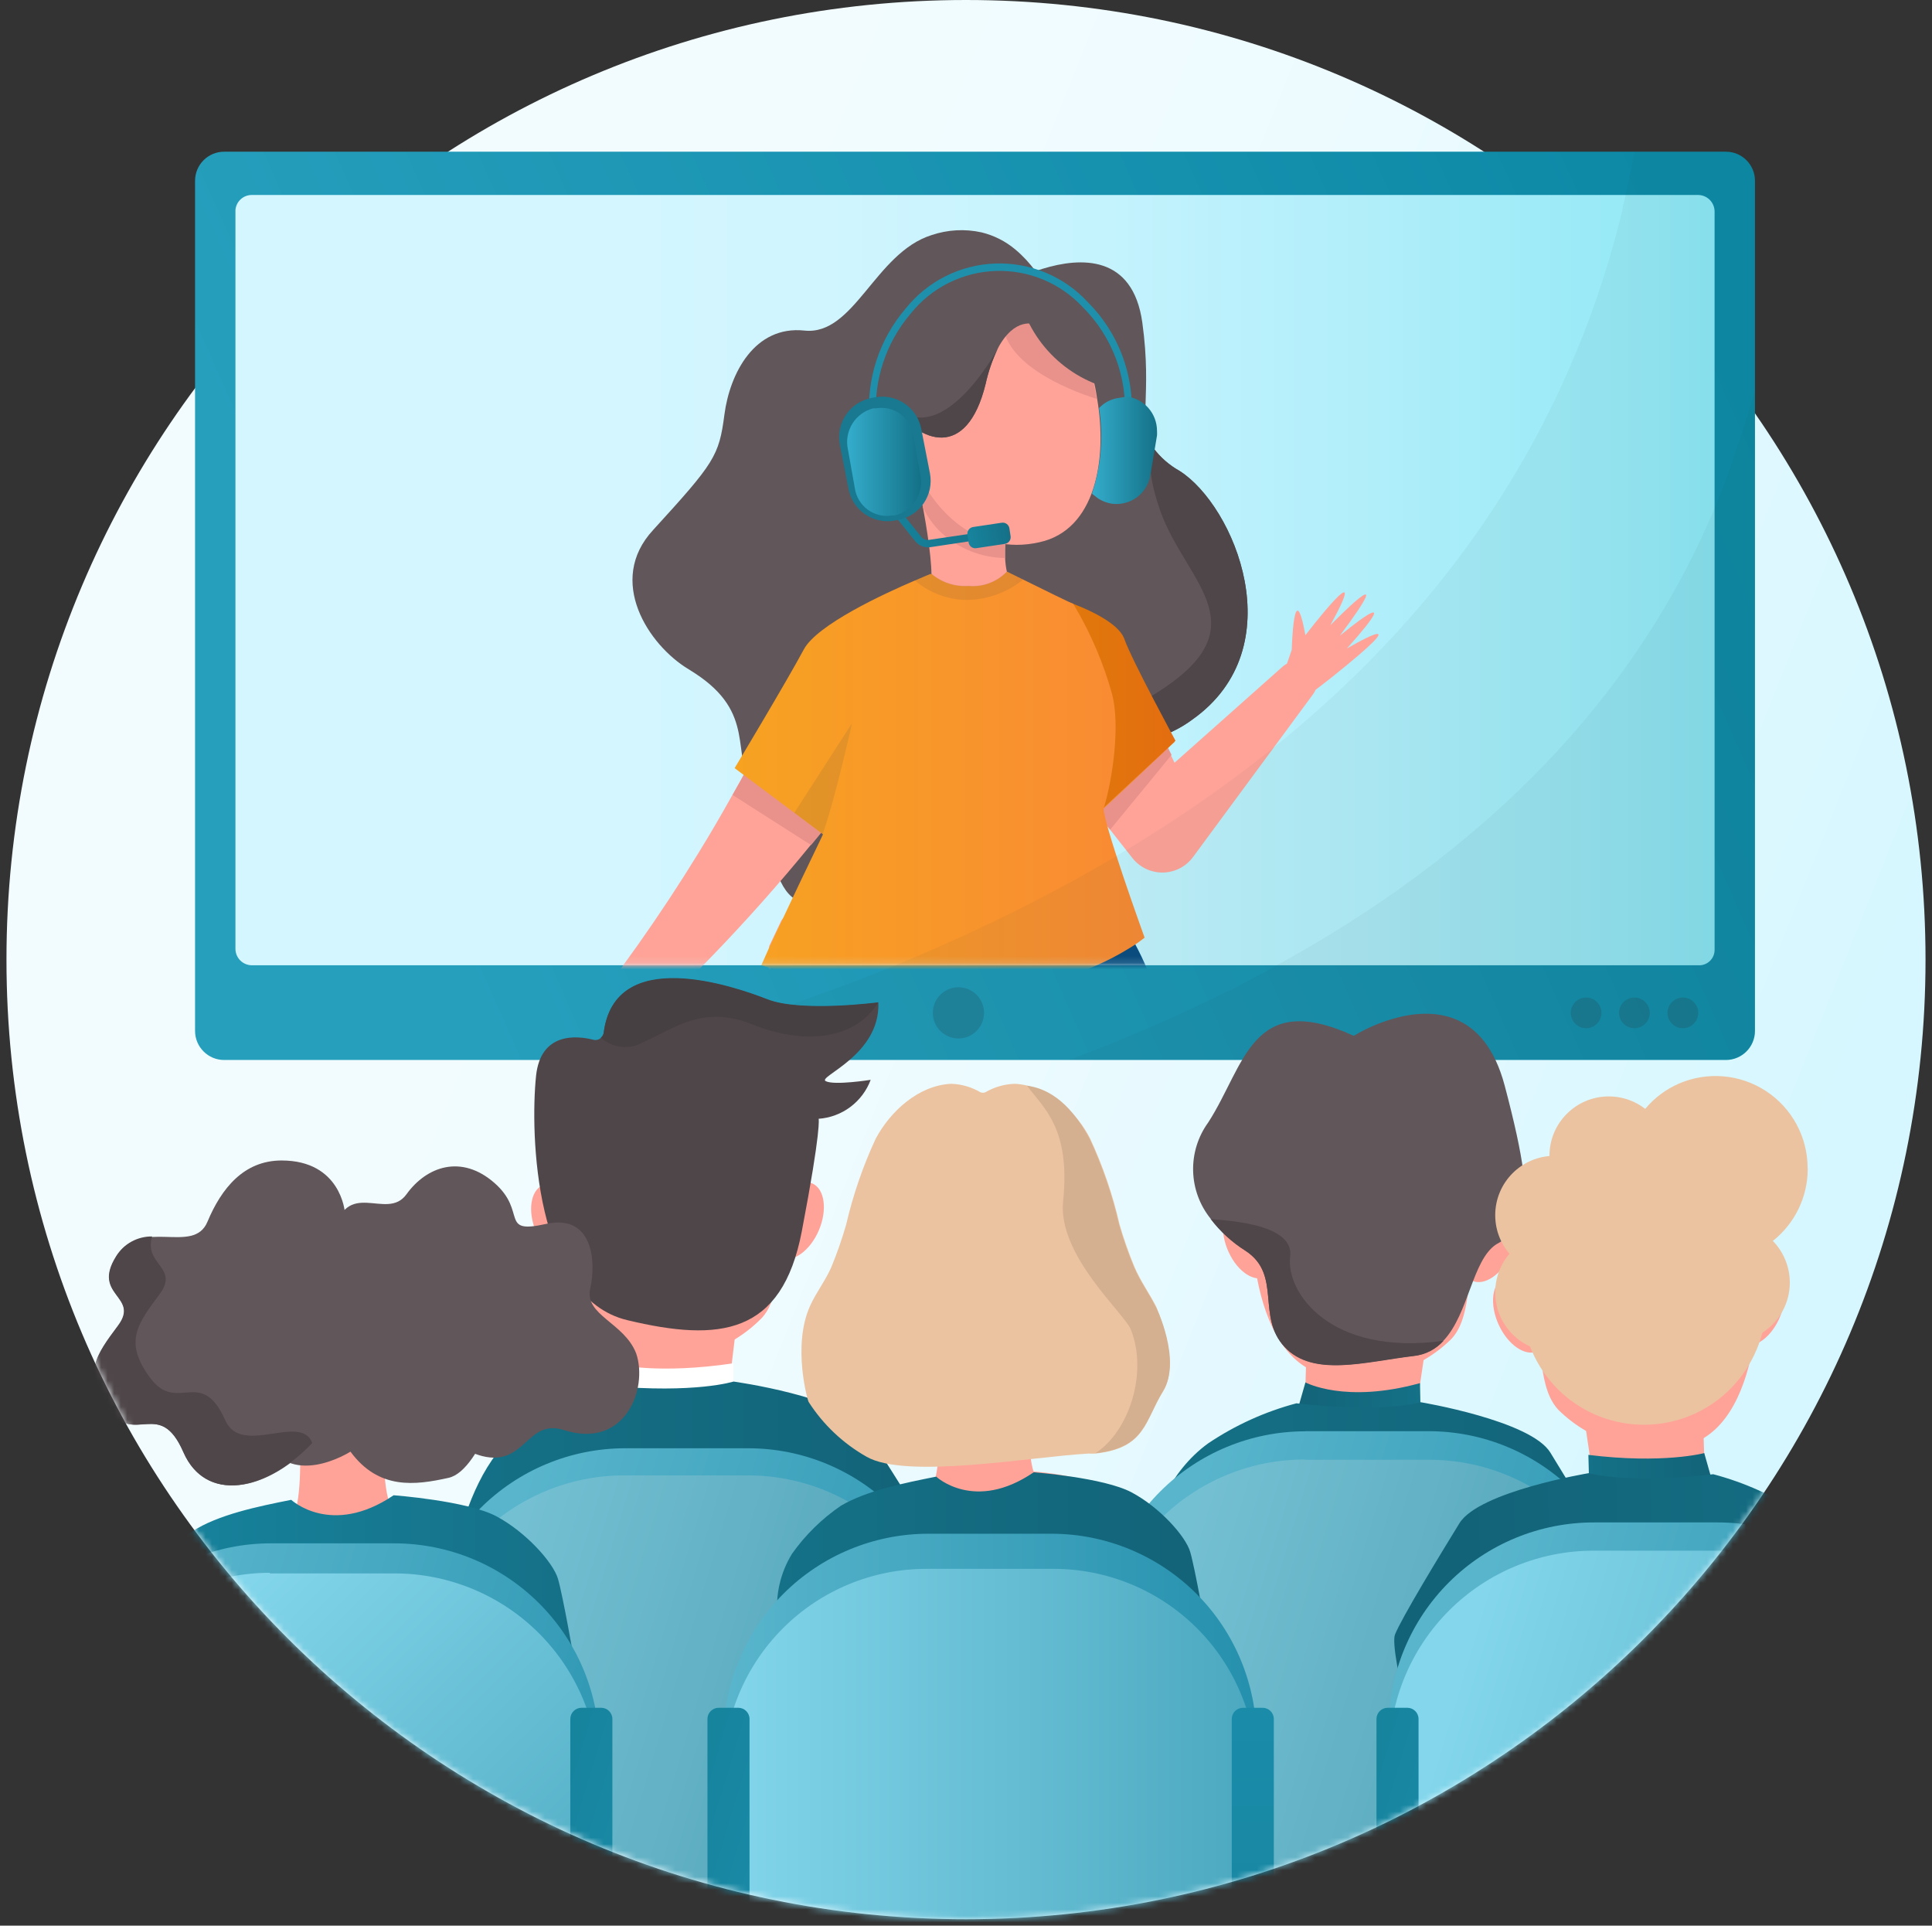 <svg width="296" height="295" viewBox="0 0 296 295" fill="none" xmlns="http://www.w3.org/2000/svg">
<rect x="0" y="0" width="296" height="295" fill="#333333" stroke="none"/>
<path d="M148 294.017C229.191 294.017 295.008 228.199 295.008 147.009C295.008 65.818 229.191 0 148 0C66.809 0 0.991 65.818 0.991 147.009C0.991 228.199 66.809 294.017 148 294.017Z" fill="url(#paint0_linear_337_13518)"/>
<path d="M37.251 31.877H259.89C260.379 31.877 260.847 32.071 261.193 32.416C261.538 32.762 261.732 33.23 261.732 33.718V147.893C261.732 148.381 261.538 148.849 261.193 149.195C260.847 149.54 260.379 149.734 259.89 149.734H37.251C36.762 149.734 36.294 149.54 35.949 149.195C35.603 148.849 35.409 148.381 35.409 147.893V33.718C35.078 32.706 36.109 31.877 37.251 31.877Z" fill="#FAFAF8"/>
<path d="M264.421 23.24H34.341C31.88 23.24 29.885 25.235 29.885 27.697V157.929C29.885 160.39 31.88 162.385 34.341 162.385H264.421C266.882 162.385 268.877 160.39 268.877 157.929V27.697C268.877 25.235 266.882 23.24 264.421 23.24Z" fill="url(#paint1_linear_337_13518)"/>
<path d="M260.185 147.874H38.577C37.914 147.869 37.28 147.604 36.811 147.135C36.343 146.666 36.078 146.032 36.073 145.369V32.171C36.124 31.543 36.41 30.956 36.874 30.53C37.338 30.103 37.946 29.867 38.577 29.869H260.185C260.847 29.879 261.478 30.146 261.946 30.613C262.413 31.081 262.68 31.712 262.69 32.374V145.59C262.68 145.907 262.608 146.217 262.476 146.505C262.344 146.792 262.155 147.05 261.922 147.263C261.688 147.476 261.414 147.64 261.116 147.745C260.817 147.85 260.501 147.894 260.185 147.874Z" fill="url(#paint2_linear_337_13518)"/>
<mask id="mask0_337_13518" style="mask-type:luminance" maskUnits="userSpaceOnUse" x="36" y="29" width="227" height="119">
<path d="M260.185 147.874H38.577C37.914 147.869 37.28 147.604 36.811 147.135C36.343 146.666 36.078 146.032 36.073 145.369V32.171C36.124 31.543 36.41 30.956 36.874 30.53C37.338 30.103 37.946 29.867 38.577 29.869H260.185C260.847 29.879 261.478 30.146 261.946 30.613C262.413 31.081 262.68 31.712 262.69 32.374V145.59C262.68 145.907 262.608 146.217 262.476 146.505C262.344 146.792 262.155 147.05 261.922 147.263C261.688 147.476 261.414 147.64 261.116 147.745C260.817 147.85 260.501 147.894 260.185 147.874Z" fill="white"/>
</mask>
<g mask="url(#mask0_337_13518)">
<mask id="mask1_337_13518" style="mask-type:luminance" maskUnits="userSpaceOnUse" x="41" y="14" width="216" height="140">
<path d="M244.68 14.787H54.082C47.37 14.787 41.928 20.229 41.928 26.941V141.484C41.928 148.196 47.37 153.638 54.082 153.638H244.68C251.392 153.638 256.834 148.196 256.834 141.484V26.941C256.834 20.229 251.392 14.787 244.68 14.787Z" fill="white"/>
</mask>
<g mask="url(#mask1_337_13518)">
<path d="M151.922 102.904C151.922 102.904 158.92 111.393 168.312 113.363C168.827 113.474 169.38 113.566 169.914 113.64C174.447 114.18 179.015 112.961 182.676 110.233C198.292 99.184 189.102 77.435 180.705 72.132C179.136 71.252 177.769 70.054 176.691 68.615C174.205 64.931 176.58 60.788 175.015 49.426C173.56 38.984 165.55 39.408 159.804 41.157C157.743 41.793 155.751 42.632 153.856 43.662L154.537 61.138L151.922 102.904Z" fill="#61565A"/>
<path d="M105.516 102.536L106.363 103.07C116.013 109.294 111.887 115.537 115.368 120.914C118.848 126.292 116.97 144.228 129.235 136.438C141.499 128.649 149.86 81.082 149.86 81.082L142.328 68.91L160.485 44.749C159.992 43.616 159.374 42.541 158.644 41.545C157.762 40.315 156.728 39.202 155.568 38.23C154.065 36.962 152.287 36.061 150.375 35.597C147.831 35.036 145.182 35.182 142.715 36.02C134.06 38.746 130.874 51.452 123.25 50.642C115.626 49.832 111.814 57.179 110.985 63.532C110.157 69.886 109.457 70.898 100.065 81.193C92.865 88.964 99.365 98.853 105.516 102.536Z" fill="#61565A"/>
<path d="M135.662 67.694C133.739 68.927 132.276 70.757 131.497 72.904C130.719 75.05 130.668 77.393 131.353 79.572C133.507 87.785 114.429 89.866 123.839 101.209C133.249 112.553 151.573 101.891 151.573 101.891L148.368 74.857L135.662 67.694Z" fill="#61565A"/>
<path d="M150.983 94.728C153.584 94.272 156.003 93.091 157.962 91.322H157.502C152.125 90.217 154.5 79.904 154.5 79.904L140.081 71.194C140.081 71.194 144.004 88.541 142.273 90.732C141.479 91.38 140.479 91.72 139.455 91.69C141.069 92.954 142.923 93.876 144.905 94.398C146.888 94.921 148.956 95.033 150.983 94.728Z" fill="#FFA398"/>
<path d="M140.081 71.101C140.523 73.329 140.984 75.558 141.426 77.786C142.122 79.219 143.07 80.517 144.225 81.616C146.893 84.06 150.367 85.437 153.984 85.483C153.984 84.802 153.984 84.102 153.984 83.403C154.065 81.408 154.275 79.422 154.611 77.454L140.081 71.101Z" fill="#E8928B"/>
<path d="M197.905 99.552C197.905 99.552 198.218 87.693 200.004 97.306C200.004 97.306 210.501 83.605 203.816 95.796C203.816 95.796 215.142 84.157 205.271 97.398C205.271 97.398 216.32 88.19 206.358 99.35C206.358 99.35 217.407 92.831 206.118 102.075C194.24 111.854 194.664 108.963 194.664 108.963L197.905 99.552Z" fill="#FFA398"/>
<path d="M155.661 108.834L164.776 120.362L170.079 127.102L172.713 130.453L173.542 131.503C174.1 132.194 174.809 132.748 175.613 133.123C176.418 133.498 177.298 133.685 178.186 133.669C179.074 133.653 179.947 133.435 180.737 133.031C181.528 132.627 182.216 132.048 182.749 131.337L201.165 106.366C201.624 105.737 201.835 104.961 201.758 104.186C201.68 103.411 201.32 102.691 200.746 102.165C200.172 101.639 199.424 101.342 198.645 101.333C197.866 101.323 197.111 101.601 196.524 102.112L179.95 116.845L179.379 115.666L177.243 111.357L171.092 99C170.469 97.93 169.637 96.996 168.645 96.255C167.653 95.513 166.521 94.98 165.318 94.686C164.115 94.393 162.864 94.345 161.642 94.546C160.42 94.746 159.251 95.192 158.205 95.855C157.159 96.518 156.257 97.385 155.554 98.405C154.851 99.424 154.361 100.575 154.113 101.789C153.865 103.002 153.864 104.254 154.111 105.467C154.358 106.681 154.848 107.832 155.55 108.852L155.661 108.834Z" fill="#FFA398"/>
<path d="M143.838 159.199C145.532 163.545 147.705 169.088 150.099 175.184C150.002 167.692 149.442 160.213 148.424 152.791C148.001 149.839 146.821 147.048 144.998 144.688C143.713 146.859 142.941 149.295 142.739 151.809C142.538 154.324 142.914 156.852 143.838 159.199Z" fill="#E8928B"/>
<path d="M135.569 69.978C137.871 74.011 140.137 71.286 140.137 71.286C142.862 78.062 149.62 85.244 159.233 83.071C167.796 81.23 169.73 70.475 168.072 60.973C167.437 56.392 165.615 52.056 162.787 48.396C160.927 46.392 158.413 45.119 155.697 44.804C152.877 44.473 150.019 44.724 147.3 45.541C137.392 47.769 139.087 62.336 139.087 62.336C133.838 60.273 133.636 66.608 135.569 69.978Z" fill="#FFA398"/>
<path d="M87.708 162.219C87.978 162.533 88.307 162.79 88.677 162.976C89.047 163.161 89.449 163.272 89.862 163.301C90.275 163.33 90.689 163.277 91.081 163.145C91.473 163.013 91.835 162.805 92.146 162.532C103.782 152.424 114.527 141.334 124.262 129.385C125.496 127.912 126.675 126.42 127.945 124.91C131.628 120.159 135.201 115.279 138.663 110.27V110.178C138.957 109.738 139.215 109.276 139.436 108.797C140.44 106.56 140.514 104.016 139.642 101.724C138.77 99.433 137.024 97.582 134.787 96.578C132.55 95.574 130.006 95.501 127.714 96.373C125.423 97.245 123.572 98.991 122.568 101.228C120.113 106.63 117.498 111.958 114.723 117.212C113.932 118.722 113.103 120.232 112.256 121.706C110.58 124.707 108.849 127.691 107.044 130.619C101.174 140.182 94.697 149.359 87.653 158.094C87.161 158.672 86.895 159.408 86.905 160.167C86.915 160.926 87.2 161.655 87.708 162.219Z" fill="#FFA398"/>
<path d="M117.799 148.593L117.909 149.164C118.272 150.724 118.894 152.212 119.751 153.565C119.972 153.952 120.211 154.32 120.45 154.688L121.224 155.83L122.789 158.113L124.355 160.415L125.146 161.575C125.459 161.962 125.754 162.349 126.122 162.754C126.907 163.641 127.769 164.454 128.7 165.185L129.493 165.829L130.376 166.456C131.054 166.932 131.754 167.375 132.476 167.781L138.626 171.299C142.88 173.73 147.88 174.511 152.672 173.492C157.464 172.473 161.714 169.726 164.61 165.774C165.169 165.021 165.679 164.234 166.139 163.417C166.636 162.644 167.078 161.852 167.575 161.06C169.744 158.121 171.434 154.858 172.584 151.392C172.975 149.765 173.112 148.088 172.989 146.42C172.952 146.073 172.897 145.729 172.824 145.388C172.513 143.966 171.944 142.611 171.147 141.392C170.89 140.969 170.595 140.545 170.319 140.14L169.38 138.888L167.538 136.402C166.391 134.946 165.535 133.283 165.015 131.504C164.817 130.708 164.719 129.892 164.721 129.073C164.721 128.244 164.721 127.434 164.721 126.623C164.847 124.964 165.118 123.319 165.531 121.707C165.936 120.068 166.525 118.392 167.115 116.716C167.704 115.04 168.33 113.365 168.956 111.689C169.5 110.006 169.907 108.281 170.171 106.532C170.431 104.913 170.518 103.271 170.429 101.634C170.453 99.886 169.888 98.18 168.827 96.791C168.194 95.929 167.437 95.166 166.581 94.526C166.06 94.14 165.52 93.784 164.96 93.458L164.518 93.237L163.984 92.942H163.837C163.507 92.783 163.169 92.642 162.824 92.519C153.399 89.193 143.061 89.581 133.912 93.605L132.623 94.213C131.426 94.802 130.229 95.465 129.069 96.183C128.719 96.404 128.443 96.625 128.148 96.828L127.356 97.472C126.859 97.914 126.435 98.319 126.049 98.724C125.367 99.445 124.779 100.25 124.299 101.118C123.514 102.481 123.137 104.041 123.213 105.612C123.285 108.574 123.846 111.505 124.87 114.285C125.367 115.722 125.92 117.158 126.398 118.613C126.928 120.035 127.353 121.493 127.669 122.977L127.835 123.972C127.835 124.377 127.946 124.782 128.001 125.169C128.001 125.905 128.093 126.642 128.093 127.379C128.093 128.115 128.093 128.852 127.945 129.588C127.861 130.35 127.681 131.099 127.411 131.816C126.672 133.469 125.622 134.963 124.318 136.218L122.145 138.372L121.077 139.44C120.764 139.809 120.414 140.159 120.119 140.509C119.824 140.858 119.824 140.858 119.695 141.042L117.854 144.928C117.659 146.141 117.641 147.375 117.799 148.593Z" fill="#FFA398"/>
<path d="M143.838 159.199C145.532 163.545 147.705 169.088 150.099 175.184C150.002 167.692 149.442 160.213 148.424 152.791C148.001 149.839 146.821 147.048 144.998 144.688C143.713 146.859 142.941 149.295 142.739 151.809C142.538 154.324 142.914 156.852 143.838 159.199Z" fill="#FFA398"/>
<path d="M167.999 61.102C167.363 56.52 165.541 52.184 162.713 48.524C160.853 46.52 158.339 45.247 155.624 44.933C154.555 45.283 153.782 46.314 153.598 48.34C152.972 55.43 163.284 59.592 167.999 61.102Z" fill="#E8928B"/>
<path d="M136.785 61.948L136.932 62.188C140.891 67.878 148.128 70.529 151.001 58.836C151.409 56.979 152.027 55.175 152.843 53.459C152.983 53.16 153.143 52.871 153.322 52.593C155.973 48.339 158.846 49.794 158.846 49.794V47.75C160.301 43.441 155.605 36.885 144.114 39.169C132.623 41.452 133.01 56.092 136.785 61.948Z" fill="#61565A"/>
<path d="M156.195 45.652C157.157 49.354 159.194 52.688 162.048 55.234C164.902 57.781 168.447 59.425 172.234 59.96C176.267 60.66 166.047 44.455 166.047 44.455H156.195" fill="#61565A"/>
<path d="M164.776 120.362L170.08 127.102L173.634 122.774L174.352 121.909L179.49 115.648L177.354 111.338L164.776 120.362Z" fill="#E8928B"/>
<path d="M168.311 113.364C168.827 113.474 169.38 113.566 169.914 113.64C174.447 114.18 179.015 112.961 182.675 110.233C198.291 99.184 189.102 77.436 180.705 72.132C179.136 71.253 177.769 70.054 176.69 68.615C176.027 70.07 175.88 72.887 177.777 78.283C181.755 89.553 194.351 96.403 175.328 107.268C169.84 110.491 167.998 112.333 168.311 113.364Z" fill="#4F4649"/>
<path d="M112.237 121.78L124.262 129.459C125.496 127.986 126.675 126.494 127.946 124.984L114.779 117.286C113.913 118.796 113.084 120.306 112.237 121.78Z" fill="#E8928B"/>
<path d="M179.95 113.659L172.124 121.025L169.141 123.806L166.912 125.887L160.945 109.829L164.408 92.537" fill="url(#paint3_linear_337_13518)"/>
<path d="M113.435 172.422V172.606C113.435 186.528 123.047 241.699 125.128 253.633L125.331 254.756L125.533 255.898C132.107 258.954 139.322 260.376 146.564 260.041C150.609 259.809 154.575 258.822 158.257 257.131L157.852 252.601L151.443 181.555L170.558 252.086L171.885 256.947C174.107 257.151 176.338 257.231 178.569 257.187C182.903 257.151 187.222 256.675 191.46 255.769C195.358 254.962 199.094 253.506 202.509 251.46C202.509 251.46 202.509 251.46 202.509 251.183C202.417 250.668 202.141 249.342 201.717 247.408C198.697 233.265 188.219 185.349 179.619 159.015C178.348 155.111 177.114 151.649 175.936 148.905C175.312 147.382 174.604 145.895 173.818 144.449C171.673 140.832 168.206 138.191 164.15 137.083C148.147 131.963 121.685 141.521 121.685 141.521C121.685 141.521 121.169 142.294 120.377 143.786C117.661 148.951 115.713 154.485 114.595 160.212C113.815 164.235 113.426 168.324 113.435 172.422Z" fill="url(#paint4_linear_337_13518)"/>
<path d="M162.953 91.965C163.432 92.15 171.111 94.636 172.271 97.914C173.431 101.192 180.098 113.474 180.098 113.474L172.179 120.84L169.159 123.658L166.912 125.757L160.872 109.46" fill="url(#paint5_linear_337_13518)"/>
<path opacity="0.12" d="M114.595 160.212C131.445 165.166 164.316 153.38 175.788 148.887C175.164 147.364 174.457 145.876 173.671 144.431C171.526 140.814 168.059 138.173 164.003 137.064L120.23 143.767C117.563 148.946 115.665 154.486 114.595 160.212Z" fill="#27374F"/>
<path d="M175.365 143.638C174.653 144.211 173.902 144.734 173.118 145.203C166.986 149.034 148.405 157.892 118.075 148.334L116.639 147.874L118.02 144.78C118.499 143.767 119.088 142.46 119.862 140.894C121.243 137.948 123.121 133.97 125.625 128.795C125.773 128.482 125.938 128.151 126.086 127.82L121.758 124.56L112.55 117.673C112.55 117.673 120.524 104.395 123.157 99.478C125.202 95.685 135.422 90.952 140.137 88.945C141.591 88.301 142.53 87.932 142.53 87.932H142.715C144.295 89.258 146.329 89.918 148.387 89.774C149.472 89.874 150.566 89.728 151.586 89.345C152.607 88.962 153.528 88.353 154.279 87.564L156.784 88.798C159.785 90.289 164.242 92.481 164.408 92.481C164.503 92.658 164.607 92.83 164.721 92.996C167.175 97.17 169.076 101.646 170.374 106.311C171.645 111.117 170.466 119.348 169.122 123.75C168.699 125.223 175.365 143.638 175.365 143.638Z" fill="url(#paint6_linear_337_13518)"/>
<path opacity="0.1" d="M156.784 88.761C154.362 90.739 151.347 91.848 148.221 91.91C145.251 91.906 142.382 90.835 140.137 88.89C141.592 88.246 142.53 87.877 142.53 87.877H142.715C144.295 89.204 146.329 89.864 148.387 89.719C149.472 89.82 150.566 89.673 151.586 89.29C152.607 88.907 153.528 88.299 154.279 87.509L156.784 88.761Z" fill="#27374F"/>
<path opacity="0.1" d="M126.049 127.765L125.57 128.741C125.766 128.434 125.926 128.107 126.049 127.765Z" fill="#27374F"/>
<path opacity="0.1" d="M121.703 124.505L126.049 127.765C128.038 122.093 130.542 110.786 130.542 110.786L121.703 124.505Z" fill="#27374F"/>
<path d="M136.785 61.949L136.932 62.189C140.891 67.879 148.129 70.531 151.001 58.837C151.409 56.98 152.027 55.177 152.843 53.46C150.817 57.088 143.249 68.579 136.785 61.949Z" fill="#4F4649"/>
<path d="M135.791 70.382C135.498 70.589 135.262 70.866 135.104 71.188C134.946 71.51 134.872 71.866 134.888 72.224C134.888 72.81 135.121 73.372 135.536 73.787C135.95 74.201 136.512 74.434 137.098 74.434C137.654 74.43 138.188 74.215 138.592 73.832C138.996 73.449 139.238 72.927 139.271 72.371C139.28 72.323 139.28 72.273 139.271 72.224C139.28 72.163 139.28 72.101 139.271 72.04C139.195 71.448 138.915 70.901 138.479 70.493C138.309 70.344 138.201 70.136 138.177 69.91C138.154 69.685 138.215 69.46 138.35 69.278C138.498 69.099 138.71 68.985 138.941 68.96C139.172 68.936 139.403 69.004 139.584 69.149C140.38 69.788 140.896 70.713 141.021 71.727C141.021 71.892 141.021 72.058 141.021 72.224C141.021 72.534 140.984 72.844 140.91 73.145C140.758 73.773 140.454 74.355 140.024 74.838C139.594 75.322 139.052 75.692 138.445 75.916C137.839 76.14 137.186 76.211 136.545 76.124C135.905 76.036 135.295 75.792 134.771 75.413C134.247 75.035 133.824 74.532 133.539 73.952C133.255 73.371 133.118 72.729 133.141 72.082C133.163 71.436 133.345 70.805 133.669 70.245C133.993 69.685 134.45 69.214 134.999 68.873L135.791 70.382Z" fill="url(#paint7_linear_337_13518)"/>
<path d="M136.785 75.005C136.404 75.007 136.025 74.934 135.673 74.79C135.32 74.646 134.999 74.433 134.728 74.165C134.458 73.896 134.244 73.576 134.097 73.224C133.951 72.872 133.875 72.495 133.875 72.114C133.876 71.603 134.012 71.101 134.267 70.659C134.522 70.216 134.888 69.848 135.33 69.591C135.48 69.509 135.655 69.489 135.82 69.533C135.985 69.578 136.126 69.684 136.214 69.83C136.257 69.904 136.284 69.985 136.295 70.07C136.306 70.154 136.301 70.24 136.279 70.322C136.256 70.404 136.218 70.481 136.166 70.549C136.114 70.616 136.049 70.672 135.975 70.714C135.682 70.888 135.452 71.15 135.318 71.462C135.184 71.775 135.153 72.122 135.23 72.454C135.307 72.785 135.487 73.084 135.745 73.306C136.002 73.528 136.324 73.663 136.663 73.69C137.002 73.717 137.341 73.635 137.631 73.457C137.921 73.278 138.146 73.013 138.274 72.698C138.403 72.382 138.428 72.035 138.345 71.705C138.263 71.374 138.078 71.079 137.816 70.861C137.756 70.803 137.707 70.733 137.674 70.656C137.641 70.578 137.624 70.495 137.624 70.41C137.624 70.326 137.641 70.243 137.674 70.165C137.707 70.088 137.756 70.017 137.816 69.959C137.922 69.825 138.075 69.738 138.244 69.718C138.413 69.697 138.584 69.744 138.719 69.849C139.181 70.229 139.514 70.743 139.674 71.32C139.833 71.897 139.811 72.51 139.61 73.074C139.408 73.638 139.038 74.126 138.549 74.472C138.06 74.817 137.476 75.003 136.877 75.005H136.785Z" fill="#DE3E53"/>
<path d="M133.194 64.176C132.741 58.045 134.727 51.983 138.719 47.308C140.375 45.226 142.462 43.528 144.837 42.33C147.212 41.132 149.817 40.463 152.476 40.369C155.134 40.274 157.781 40.757 160.235 41.783C162.689 42.809 164.892 44.355 166.691 46.314C169.015 48.641 170.812 51.44 171.962 54.522C173.112 57.603 173.588 60.895 173.357 64.176H172.308C172.528 61.045 172.074 57.903 170.978 54.962C169.882 52.021 168.169 49.348 165.954 47.124C164.252 45.274 162.17 43.814 159.85 42.845C157.531 41.876 155.029 41.42 152.517 41.51C150.004 41.599 147.541 42.231 145.296 43.362C143.051 44.493 141.077 46.097 139.51 48.063C135.704 52.532 133.812 58.322 134.243 64.176H133.194Z" fill="#1E90AB"/>
<path d="M172.584 60.77H172.824C174.051 60.973 175.167 61.6 175.978 62.543C176.789 63.485 177.244 64.683 177.262 65.926C177.279 66.19 177.279 66.454 177.262 66.718L176.249 72.795C176.026 74.157 175.279 75.377 174.167 76.193C173.054 77.009 171.666 77.356 170.301 77.16C169.581 77.038 168.892 76.775 168.275 76.386L167.391 75.705L167.299 75.594C168.706 71.387 169.078 66.902 168.385 62.519C169.133 61.716 170.122 61.179 171.203 60.991" fill="url(#paint8_linear_337_13518)"/>
<path d="M152.935 82.26L142.53 83.826C142.101 83.887 141.664 83.837 141.26 83.678C140.857 83.52 140.501 83.26 140.228 82.923L134.06 75.226L134.943 74.526L141.112 82.205C141.256 82.394 141.449 82.54 141.67 82.627C141.89 82.715 142.131 82.741 142.365 82.702L152.769 81.155L152.935 82.26Z" fill="url(#paint9_linear_337_13518)"/>
<path d="M153.477 80.078L149.088 80.737C148.525 80.821 148.137 81.346 148.222 81.91L148.402 83.112C148.487 83.675 149.012 84.063 149.575 83.978L153.964 83.319C154.527 83.234 154.915 82.71 154.831 82.146L154.65 80.944C154.565 80.381 154.04 79.993 153.477 80.078Z" fill="url(#paint10_linear_337_13518)"/>
<path d="M133.993 60.878L133.487 60.977C130.183 61.622 128.028 64.823 128.673 68.127L130 74.923C130.645 78.227 133.847 80.382 137.151 79.737L137.657 79.638C140.961 78.993 143.116 75.792 142.471 72.488L141.144 65.692C140.499 62.388 137.297 60.233 133.993 60.878Z" fill="#187991"/>
<path d="M137.135 78.964H136.711C136.057 79.077 135.387 79.056 134.741 78.905C134.095 78.753 133.485 78.473 132.949 78.082C132.413 77.69 131.962 77.195 131.621 76.625C131.28 76.055 131.057 75.423 130.966 74.765L129.898 68.799C129.622 67.461 129.869 66.069 130.588 64.907C131.307 63.746 132.444 62.905 133.765 62.556H134.188C134.843 62.438 135.515 62.455 136.163 62.604C136.812 62.754 137.423 63.033 137.96 63.426C138.497 63.818 138.949 64.315 139.288 64.888C139.628 65.46 139.847 66.095 139.934 66.755L141.002 72.703C141.288 74.044 141.046 75.443 140.325 76.61C139.605 77.776 138.462 78.62 137.135 78.964Z" fill="url(#paint11_linear_337_13518)"/>
</g>
</g>
<path opacity="0.25" d="M146.84 159.089C149.006 159.089 150.762 157.332 150.762 155.166C150.762 153 149.006 151.244 146.84 151.244C144.673 151.244 142.917 153 142.917 155.166C142.917 157.332 144.673 159.089 146.84 159.089Z" fill="#27494F"/>
<path opacity="0.25" d="M257.828 157.523C259.13 157.523 260.185 156.468 260.185 155.166C260.185 153.864 259.13 152.809 257.828 152.809C256.526 152.809 255.471 153.864 255.471 155.166C255.471 156.468 256.526 157.523 257.828 157.523Z" fill="#27494F"/>
<path opacity="0.25" d="M250.407 157.523C251.709 157.523 252.764 156.468 252.764 155.166C252.764 153.864 251.709 152.809 250.407 152.809C249.105 152.809 248.05 153.864 248.05 155.166C248.05 156.468 249.105 157.523 250.407 157.523Z" fill="#27494F"/>
<path opacity="0.25" d="M243.004 157.523C244.306 157.523 245.361 156.468 245.361 155.166C245.361 153.864 244.306 152.809 243.004 152.809C241.702 152.809 240.647 153.864 240.647 155.166C240.647 156.468 241.702 157.523 243.004 157.523Z" fill="#27494F"/>
<path opacity="0.05" d="M268.877 27.622V157.836C268.877 159.018 268.408 160.152 267.572 160.987C266.736 161.823 265.603 162.293 264.421 162.293H94.043C104.743 159.42 114.705 156.271 124.005 152.919L129.53 150.875H129.64L132.255 149.863L135.698 148.5L137.245 147.855C214.589 115.997 239.818 68.246 248.602 32.061C248.611 31.993 248.611 31.925 248.602 31.858L249.044 30.017C249.035 29.962 249.035 29.905 249.044 29.851C249.56 27.585 250.002 25.376 250.407 23.221H264.329C264.917 23.209 265.502 23.313 266.05 23.529C266.598 23.744 267.097 24.065 267.52 24.474C267.943 24.883 268.281 25.372 268.514 25.912C268.746 26.453 268.87 27.034 268.877 27.622Z" fill="#27494F"/>
<path opacity="0.05" d="M268.877 59.721V157.91C268.877 159.092 268.408 160.226 267.572 161.062C266.736 161.897 265.603 162.367 264.421 162.367H163.8L165.384 161.778C167.226 161.078 168.956 160.396 170.687 159.697C174.555 158.113 178.256 156.511 181.829 154.853C183.32 154.172 184.793 153.472 186.23 152.773C188.182 151.833 190.079 150.931 191.939 149.881C193.209 149.218 194.462 148.556 195.622 147.874C232.305 127.746 251.457 103.07 261.603 80.382C261.953 79.609 262.284 78.836 262.616 78.062C264.028 74.711 265.255 71.414 266.299 68.173C266.667 67.05 267.017 65.945 267.349 64.84C267.975 63.109 268.454 61.415 268.877 59.721Z" fill="#27494F"/>
<mask id="mask2_337_13518" style="mask-type:luminance" maskUnits="userSpaceOnUse" x="0" y="0" width="296" height="295">
<path d="M148 294.017C229.19 294.017 295.008 228.199 295.008 147.008C295.008 65.818 229.19 0 148 0C66.809 0 0.991 65.818 0.991 147.008C0.991 228.199 66.809 294.017 148 294.017Z" fill="white"/>
</mask>
<g mask="url(#mask2_337_13518)">
<path d="M114.595 188.241L111.446 214.446L94.596 213.93V190.579L114.595 188.241Z" fill="#FFA398"/>
<path d="M94.614 209.031C94.614 209.031 100.931 210.559 112.366 208.847V212.972L93.362 213.874L94.614 209.031Z" fill="white"/>
<path d="M87.981 192.961C89.883 192.158 90.347 188.955 89.018 185.807C87.689 182.659 85.07 180.758 83.168 181.561C81.266 182.364 80.801 185.567 82.13 188.715C83.459 191.863 86.079 193.764 87.981 192.961Z" fill="#FFA398"/>
<path d="M125.47 188.442C126.799 185.293 126.335 182.091 124.433 181.287C122.531 180.484 119.911 182.385 118.582 185.533C117.253 188.682 117.717 191.885 119.619 192.688C121.521 193.491 124.141 191.59 125.47 188.442Z" fill="#FFA398"/>
<path d="M120.211 177.836C120.377 171.556 119.861 167.615 117.523 164.521C114.621 160.953 110.502 158.585 105.958 157.874C99.549 156.842 93.601 161.004 90.25 163.398C89.101 164.353 88.158 165.53 87.478 166.86C86.797 168.189 86.393 169.643 86.29 171.133C84.338 183.784 85.848 205.311 97.505 207.797C100.966 208.505 104.549 208.328 107.923 207.282C111.297 206.236 114.352 204.354 116.804 201.812C118.867 199.455 119.18 195.791 119.585 189.272" fill="#FFA398"/>
<path d="M133.396 165.424C132.779 167.078 131.699 168.521 130.286 169.578C128.872 170.636 127.184 171.265 125.422 171.391C125.422 171.391 125.883 172.753 122.844 188.627C119.806 204.501 110.285 205.643 96.087 202.236C81.889 198.829 81.208 173.656 82.129 164.816C82.829 158.15 88.279 158.61 90.931 159.292C91.126 159.338 91.331 159.337 91.526 159.289C91.721 159.241 91.902 159.147 92.054 159.016C92.294 158.823 92.452 158.547 92.496 158.242C94.209 144.836 112.403 151.116 117.578 153.141C122.753 155.167 134.575 153.602 134.575 153.602C134.87 161.686 125.183 164.945 126.509 165.627C127.835 166.308 133.396 165.424 133.396 165.424Z" fill="#4F4649"/>
<path d="M93.325 212.309C106.584 213.506 112.385 211.646 112.385 211.646C112.385 211.646 129.253 213.985 132.402 218.809C135.551 223.634 141.61 233.118 142.696 235.586C143.782 238.053 138.663 259.268 137.319 261.22C135.975 263.172 118.351 261.625 107.155 262.012C95.958 262.398 72.792 262.232 72.792 262.232C72.792 262.232 67.802 244.517 69.698 237.445C71.595 230.374 74.136 223.229 79.955 218.809C84.019 215.913 88.537 213.716 93.325 212.309Z" fill="url(#paint12_linear_337_13518)"/>
<path d="M134.575 153.546C130.782 159.66 122.624 159.918 115.239 156.934C107.855 153.951 103.582 157.376 98.5 159.697C97.485 160.269 96.315 160.506 95.157 160.374C94 160.242 92.914 159.747 92.054 158.96C92.294 158.767 92.452 158.491 92.496 158.187C94.209 144.78 112.403 151.06 117.578 153.086C122.753 155.111 134.575 153.546 134.575 153.546Z" fill="#474042"/>
<path d="M95.737 221.866H114.631C122.963 221.866 130.954 225.176 136.846 231.068C142.738 236.96 146.048 244.95 146.048 253.283V295.987C146.05 300.021 145.258 304.016 143.717 307.743C142.175 311.471 139.915 314.859 137.064 317.713C134.213 320.567 130.829 322.831 127.103 324.377C123.377 325.923 119.383 326.72 115.349 326.722H95.093C86.946 326.722 79.133 323.486 73.373 317.726C67.612 311.965 64.376 304.152 64.376 296.006V253.301C64.371 244.975 67.671 236.988 73.552 231.094C79.432 225.2 87.412 221.881 95.737 221.866Z" fill="url(#paint13_linear_337_13518)"/>
<path d="M95.59 226.028H114.613C118.724 226.028 122.795 226.838 126.593 228.411C130.391 229.985 133.843 232.291 136.75 235.198C139.657 238.105 141.963 241.556 143.536 245.354C145.109 249.152 145.919 253.223 145.919 257.334V299.689C145.895 307.785 142.661 315.542 136.927 321.258C131.194 326.975 123.428 330.185 115.331 330.185H94.909C86.796 330.185 79.016 326.962 73.28 321.226C67.544 315.489 64.321 307.709 64.321 299.597V257.242C64.346 248.962 67.65 241.028 73.51 235.178C79.37 229.328 87.31 226.038 95.59 226.028Z" fill="url(#paint14_linear_337_13518)"/>
<path opacity="0.15" d="M95.59 226.028H114.613C118.724 226.028 122.795 226.838 126.593 228.411C130.391 229.985 133.843 232.291 136.75 235.198C139.657 238.105 141.963 241.556 143.536 245.354C145.109 249.152 145.919 253.223 145.919 257.334V299.689C145.895 307.785 142.661 315.542 136.927 321.258C131.194 326.975 123.428 330.185 115.331 330.185H94.909C86.796 330.185 79.016 326.962 73.28 321.226C67.544 315.489 64.321 307.709 64.321 299.597V257.242C64.346 248.962 67.65 241.028 73.51 235.178C79.37 229.328 87.31 226.038 95.59 226.028Z" fill="#27494F"/>
<path d="M147.705 262.583H144.464C143.579 262.583 142.862 263.3 142.862 264.185V310.076C142.862 310.961 143.579 311.678 144.464 311.678H147.705C148.59 311.678 149.307 310.961 149.307 310.076V264.185C149.307 263.3 148.59 262.583 147.705 262.583Z" fill="url(#paint15_linear_337_13518)"/>
<path d="M66.052 262.583H62.811C61.926 262.583 61.209 263.3 61.209 264.185V310.076C61.209 310.961 61.926 311.678 62.811 311.678H66.052C66.937 311.678 67.654 310.961 67.654 310.076V264.185C67.654 263.3 66.937 262.583 66.052 262.583Z" fill="url(#paint16_linear_337_13518)"/>
<path d="M220.556 191.518C219.328 200.235 218.045 208.939 216.707 217.631L199.875 216.673C200.096 208.902 200.323 201.125 200.556 193.341L220.556 191.518Z" fill="#FFA398"/>
<path d="M200.004 211.775C200.004 211.775 206.063 215.071 217.554 211.886L217.646 216.195L198.623 216.6L200.004 211.775Z" fill="url(#paint17_linear_337_13518)"/>
<path d="M193.75 195.681C195.673 194.929 196.221 191.739 194.975 188.557C193.73 185.374 191.161 183.405 189.239 184.158C187.316 184.91 186.767 188.1 188.013 191.282C189.259 194.464 191.828 196.434 193.75 195.681Z" fill="#FFA398"/>
<path d="M231.515 192.113C232.927 189.001 232.547 185.786 230.667 184.933C228.787 184.08 226.118 185.912 224.706 189.024C223.295 192.136 223.675 195.35 225.555 196.203C227.435 197.056 230.104 195.225 231.515 192.113Z" fill="#FFA398"/>
<path d="M226.411 181.224C226.743 174.963 226.411 171.004 224.073 167.855C221.272 164.209 217.216 161.734 212.692 160.912C206.302 159.697 200.243 163.711 196.836 166.05C195.666 166.98 194.695 168.136 193.98 169.449C193.265 170.762 192.821 172.205 192.675 173.692C190.391 186.27 191.33 207.834 202.932 210.633C206.377 211.422 209.964 211.329 213.363 210.363C216.763 209.398 219.863 207.59 222.379 205.109C224.496 202.825 224.901 199.16 225.491 192.66" fill="#FFA398"/>
<path d="M198.623 214.98C211.863 216.527 217.683 214.814 217.683 214.814C217.683 214.814 234.496 217.613 237.516 222.511C240.536 227.41 246.392 237.059 247.368 239.564C248.344 242.068 242.728 263.135 241.328 265.051C239.928 266.966 222.342 264.94 211.145 265.051C199.949 265.161 176.783 264.369 176.783 264.369C176.783 264.369 172.252 246.543 174.352 239.527C176.451 232.511 179.158 225.421 185.106 221.112C189.241 218.333 193.808 216.26 198.623 214.98Z" fill="url(#paint18_linear_337_13518)"/>
<path d="M233.17 186.215C232.441 188.12 231.039 189.693 229.229 190.634C225.546 193.047 225.031 201.278 221.164 205.367C219.979 206.689 218.344 207.523 216.578 207.705C209.212 208.571 201.201 211.02 196.818 206.324C192.436 201.628 196.45 195.275 190.833 191.592C188.767 190.295 186.951 188.636 185.475 186.694C183.805 184.619 182.865 182.052 182.798 179.39C182.732 176.727 183.543 174.117 185.107 171.961C190.778 163.196 191.736 151.502 207.407 158.684C209.31 157.547 211.353 156.661 213.484 156.051C219.23 154.412 227.406 154.504 230.537 166.326C233.575 177.799 234.183 183.103 233.17 186.215Z" fill="#61565A"/>
<path d="M199.967 219.251H218.88C223.006 219.251 227.091 220.064 230.902 221.643C234.714 223.222 238.177 225.536 241.095 228.453C244.012 231.37 246.326 234.834 247.905 238.645C249.484 242.457 250.296 246.542 250.296 250.668V293.373C250.299 297.408 249.506 301.404 247.963 305.133C246.421 308.862 244.159 312.25 241.306 315.104C238.454 317.959 235.067 320.223 231.339 321.768C227.611 323.312 223.615 324.108 219.58 324.108H199.323C195.286 324.112 191.288 323.321 187.557 321.78C183.826 320.239 180.435 317.977 177.579 315.124C174.723 312.271 172.457 308.883 170.911 305.154C169.365 301.425 168.57 297.428 168.57 293.391V250.686C168.57 242.354 171.88 234.363 177.771 228.472C183.663 222.58 191.654 219.27 199.986 219.27L199.967 219.251Z" fill="url(#paint19_linear_337_13518)"/>
<path d="M199.875 223.634H218.972C227.275 223.634 235.237 226.932 241.108 232.803C246.979 238.674 250.278 246.637 250.278 254.94V297.055C250.278 305.158 247.059 312.929 241.329 318.658C235.6 324.387 227.829 327.606 219.727 327.606H199.102C195.088 327.604 191.114 326.811 187.408 325.272C183.701 323.733 180.333 321.479 177.498 318.639C174.663 315.798 172.415 312.427 170.883 308.717C169.351 305.007 168.565 301.032 168.569 297.019V254.903C168.569 246.6 171.868 238.637 177.739 232.766C183.61 226.895 191.572 223.597 199.875 223.597V223.634Z" fill="url(#paint20_linear_337_13518)"/>
<path opacity="0.15" d="M199.875 223.634H218.972C227.275 223.634 235.237 226.932 241.108 232.803C246.979 238.674 250.278 246.637 250.278 254.94V297.055C250.278 305.158 247.059 312.929 241.329 318.658C235.6 324.387 227.829 327.606 219.727 327.606H199.102C195.088 327.604 191.114 326.811 187.408 325.272C183.701 323.733 180.333 321.479 177.498 318.639C174.663 315.798 172.415 312.427 170.883 308.717C169.351 305.007 168.565 301.032 168.569 297.019V254.903C168.569 246.6 171.868 238.637 177.739 232.766C183.61 226.895 191.572 223.597 199.875 223.597V223.634Z" fill="#27494F"/>
<path d="M251.935 259.967H248.694C247.809 259.967 247.092 260.685 247.092 261.569V307.46C247.092 308.345 247.809 309.062 248.694 309.062H251.935C252.82 309.062 253.537 308.345 253.537 307.46V261.569C253.537 260.685 252.82 259.967 251.935 259.967Z" fill="url(#paint21_linear_337_13518)"/>
<path d="M170.3 259.967H167.059C166.175 259.967 165.457 260.685 165.457 261.569V307.46C165.457 308.345 166.175 309.062 167.059 309.062H170.3C171.185 309.062 171.903 308.345 171.903 307.46V261.569C171.903 260.685 171.185 259.967 170.3 259.967Z" fill="url(#paint22_linear_337_13518)"/>
<path d="M221.163 205.404C219.979 206.726 218.344 207.559 216.578 207.742C209.212 208.608 201.201 211.057 196.818 206.361C192.435 201.665 196.45 195.312 190.833 191.629C188.767 190.332 186.951 188.673 185.475 186.73C186.027 186.951 198.365 187.025 197.666 192.476C196.966 197.927 203.706 207.797 221.163 205.404Z" fill="#4F4649"/>
<path d="M52.83 185.662C52.83 185.662 52.222 177.78 43.143 177.78C37.379 177.78 33.936 182.016 31.781 187.172C29.627 192.328 21.616 186.417 17.841 192.476C14.066 198.534 21.524 198.534 18.136 203.083C14.747 207.631 12.611 210.449 16.625 215.973C20.64 221.498 24.507 214.132 28.135 222.474C31.763 230.816 42.075 228.238 49.202 219.601C56.329 210.964 52.83 185.662 52.83 185.662Z" fill="#61565A"/>
<path d="M78.427 214.74C70.398 215.79 74.339 227.152 62.516 224.887C50.694 222.622 69.035 202.623 69.035 202.623C69.035 202.623 86.456 213.617 78.427 214.74Z" fill="#27374F"/>
<path d="M61.467 233.229C56.365 229.233 60.288 209.731 60.288 209.731H44.856C44.856 209.731 47.895 229.656 44.027 234.334" fill="#FFA398"/>
<path d="M50.988 189.363C50.988 189.363 49.515 194.888 54.045 195.367C58.576 195.845 59.828 196.011 60.896 202.42C61.964 208.828 68.556 204.372 68.446 210.522C68.299 217.483 68.298 221.572 73.878 223.063C80.544 224.721 80.674 217.244 86.419 219.085C95.774 222.069 99.31 212.732 97.468 207.337C95.627 202.585 89.494 201.499 90.433 197.374C91.373 193.249 90.839 185.901 83.638 187.503C76.438 189.105 80.821 185.662 75.757 181.224C70.692 176.786 65.352 178.683 62.277 182.955C59.202 187.227 52.977 180.027 50.988 189.363Z" fill="#61565A"/>
<path d="M46.55 190.782C46.55 190.782 52.996 181.575 61.154 189.53C69.311 197.485 81.41 204.391 79.569 207.466C77.727 210.542 73.915 225.237 68.722 226.397C63.529 227.557 58.004 228.239 53.695 222.383C53.695 222.383 44.046 228.552 40.436 219.952C36.827 211.352 46.55 190.782 46.55 190.782Z" fill="#61565A"/>
<path d="M34.507 217.576C30.824 209.252 27.141 216.674 22.997 211.075C18.854 205.477 21.156 202.733 24.507 198.185C27.454 194.152 21.966 193.691 23.31 189.419C22.205 189.405 21.116 189.677 20.147 190.209C19.179 190.742 18.365 191.517 17.785 192.458C13.992 198.516 21.469 198.516 18.08 203.065C14.692 207.613 12.556 210.431 16.57 215.955C20.585 221.48 24.452 214.114 28.08 222.456C31.505 230.301 40.805 228.478 47.839 221.056C46.108 216.416 36.956 223.193 34.507 217.576Z" fill="#4F4649"/>
<path d="M44.617 229.767C44.617 229.767 50.768 235.512 60.307 229.067C60.307 229.067 71.559 229.896 76.052 232.29C80.545 234.684 84.725 239.324 85.48 241.847C86.235 244.37 88.04 254.738 88.04 254.738L21.745 252.454H20.972C20.972 252.454 19.038 247.132 22.077 243.081C23.476 241.239 25.76 236.746 29.443 234.61C33.421 232.032 39.498 230.78 44.617 229.767Z" fill="url(#paint23_linear_337_13518)"/>
<path d="M153.93 234.021C157.27 233.427 160.377 231.909 162.898 229.638L162.308 229.528C155.402 228.11 158.46 214.796 158.46 214.796L144.298 206.232C144.298 206.232 144.758 225.918 142.456 228.717C141.867 229.472 140.763 229.749 139.068 229.914C141.127 231.589 143.51 232.819 146.068 233.526C148.626 234.233 151.303 234.401 153.93 234.021Z" fill="#FFA398"/>
<path d="M139.952 203.691C140.523 206.546 141.094 209.419 141.683 212.273C142.576 214.114 143.792 215.779 145.274 217.19C148.699 220.31 153.146 222.072 157.778 222.143C157.778 221.278 157.778 220.302 157.778 219.473C157.888 216.911 158.158 214.359 158.588 211.831L139.952 203.691Z" fill="#FFA398"/>
<path d="M131.592 190.671C131.592 190.671 131.886 171.869 144.869 170.691C144.869 170.691 158.128 168.168 164.094 176.933C171.81 188.277 171.019 218.791 153.782 220.338C141.168 221.48 133.783 211.131 131.444 202.144" fill="#FFA398"/>
<path d="M149.583 230.724C150.799 241.773 151.719 253.669 152.143 266.155C152.821 286.32 152.206 306.507 150.301 326.594" fill="#FFD91F"/>
<path d="M171.313 228.349C188.845 234.868 178.348 253.485 174.886 265.879C173.284 272.453 172.75 279.138 177.39 284.754L179.784 287.94C188.145 297.498 184.001 307.073 177.482 316.41C170.448 330.976 154.39 337.459 140.063 329.301C135.459 326.686 126.951 321.935 124.262 318.417C122.718 316.518 121.291 314.525 119.99 312.451C114.779 305.343 109.935 297.387 116.307 289.984C117.596 288.382 120.193 286.007 121.685 284.46C133.618 273.116 120.101 258.237 120.285 245.199C119.99 240.134 123.581 235.844 127.964 232.952C134.327 228.885 141.545 226.346 149.053 225.534C156.561 224.723 164.155 225.661 171.24 228.275L171.313 228.349Z" fill="#FFA398"/>
<path d="M177.077 200.045C176.028 198.019 174.72 196.214 173.818 194.096C172.936 191.974 172.174 189.804 171.534 187.596C170.497 183.061 168.985 178.647 167.023 174.429C166.052 172.505 164.704 170.796 163.059 169.404C161.414 168.012 159.505 166.965 157.447 166.326C156.802 166.163 156.141 166.064 155.476 166.032C153.895 166.08 152.35 166.523 150.983 167.321C150.858 167.375 150.723 167.403 150.587 167.403C150.451 167.403 150.316 167.375 150.191 167.321C148.832 166.521 147.293 166.077 145.716 166.032C140.726 166.271 136.417 170.23 134.17 174.429C132.209 178.65 130.691 183.062 129.64 187.596C129.006 189.803 128.25 191.973 127.375 194.096C126.454 196.214 125.054 197.964 124.115 200.045C121.335 206.177 123.766 214.666 123.894 214.777C126.123 218.248 129.163 221.124 132.752 223.156C138.829 226.673 158.036 223.156 166.784 222.677C167.133 222.697 167.483 222.697 167.833 222.677C175.512 221.848 175.365 217.723 178.182 213.175C181 208.626 177.077 200.045 177.077 200.045Z" fill="#EBC3A1"/>
<path d="M178.182 213.12C175.365 217.668 175.512 221.793 167.833 222.622C172.897 219.344 175.917 210.468 173.265 203.691C172.326 201.26 162.014 192.311 162.879 184.024C164.039 172.827 159.877 169.752 157.354 166.327C161.94 166.916 164.978 170.802 166.93 174.429C168.893 178.648 170.405 183.061 171.442 187.596C172.082 189.804 172.844 191.974 173.726 194.097C174.628 196.215 175.935 198.019 176.985 200.045C177.077 200.045 181.129 208.369 178.182 213.12Z" fill="#D4B091"/>
<path d="M143.433 226.212C143.433 226.212 149.307 231.737 158.368 225.549C158.368 225.549 169.085 226.341 173.376 228.625C177.667 230.908 181.626 235.309 182.344 237.722C183.063 240.134 184.794 249.894 184.794 249.894L121.593 247.721H119.125C118.78 244.329 119.564 240.918 121.353 238.016C123.398 235.133 125.943 232.638 128.867 230.65C132.807 228.348 138.534 227.188 143.433 226.212Z" fill="url(#paint24_linear_337_13518)"/>
<path d="M142.254 234.96H161.203C169.516 234.989 177.479 238.312 183.347 244.201C189.215 250.089 192.509 258.063 192.509 266.376V309.081C192.509 313.115 191.715 317.109 190.171 320.836C188.627 324.563 186.365 327.949 183.513 330.801C180.66 333.653 177.274 335.916 173.547 337.46C169.821 339.003 165.826 339.798 161.793 339.798H141.536C133.389 339.798 125.577 336.561 119.816 330.801C114.056 325.041 110.819 317.228 110.819 309.081V266.376C110.819 262.249 111.633 258.162 113.213 254.35C114.793 250.537 117.108 247.073 120.028 244.155C122.947 241.238 126.412 238.924 130.226 237.346C134.04 235.768 138.127 234.958 142.254 234.96Z" fill="url(#paint25_linear_337_13518)"/>
<path d="M141.923 240.337H161.332C165.423 240.327 169.475 241.125 173.258 242.683C177.04 244.242 180.477 246.532 183.373 249.421C186.269 252.31 188.567 255.742 190.135 259.521C191.702 263.299 192.509 267.35 192.509 271.44V312.856C192.509 316.855 191.72 320.814 190.188 324.508C188.655 328.202 186.409 331.556 183.578 334.381C180.747 337.205 177.387 339.443 173.69 340.966C169.992 342.49 166.031 343.269 162.032 343.26H141.241C133.178 343.26 125.444 340.056 119.743 334.355C114.041 328.653 110.838 320.92 110.838 312.856V271.44C110.838 263.191 114.115 255.28 119.948 249.447C125.781 243.614 133.692 240.337 141.941 240.337H141.923Z" fill="url(#paint26_linear_337_13518)"/>
<path d="M193.448 261.625H190.428C189.482 261.625 188.716 262.392 188.716 263.338V316.392C188.716 317.338 189.482 318.105 190.428 318.105H193.448C194.394 318.105 195.161 317.338 195.161 316.392V263.338C195.161 262.392 194.394 261.625 193.448 261.625Z" fill="url(#paint27_linear_337_13518)"/>
<path d="M113.121 261.625H110.101C109.155 261.625 108.389 262.392 108.389 263.338V316.392C108.389 317.338 109.155 318.105 110.101 318.105H113.121C114.067 318.105 114.834 317.338 114.834 316.392V263.338C114.834 262.392 114.067 261.625 113.121 261.625Z" fill="url(#paint28_linear_337_13518)"/>
<path d="M240.554 202.346C241.782 211.038 243.065 219.743 244.403 228.459L261.234 227.501C260.989 219.73 260.762 211.953 260.553 204.169L240.554 202.346Z" fill="#FFA398"/>
<path d="M261.106 222.603C261.106 222.603 254.826 224.297 243.354 222.879L243.464 227.022L262.469 227.409L261.106 222.603Z" fill="url(#paint29_linear_337_13518)"/>
<path d="M272.79 201.539C274.036 198.357 273.487 195.167 271.565 194.415C269.642 193.662 267.074 195.632 265.828 198.814C264.583 201.996 265.131 205.185 267.054 205.938C268.976 206.691 271.545 204.721 272.79 201.539Z" fill="#FFA398"/>
<path d="M235.561 207.006C237.441 206.153 237.821 202.939 236.409 199.827C234.998 196.715 232.329 194.884 230.449 195.736C228.569 196.589 228.189 199.804 229.6 202.916C231.012 206.028 233.681 207.859 235.561 207.006Z" fill="#FFA398"/>
<path d="M234.698 192.09C234.367 185.81 234.698 181.851 237.037 178.72C239.835 175.076 243.882 172.597 248.399 171.759C254.789 170.562 260.848 174.576 264.273 176.915C265.446 177.839 266.42 178.991 267.135 180.301C267.85 181.611 268.292 183.053 268.435 184.539C270.719 197.117 269.779 218.681 258.178 221.48C254.733 222.276 251.144 222.186 247.744 221.22C244.343 220.254 241.243 218.443 238.731 215.956C236.613 213.654 236.19 210.007 235.619 203.488" fill="#FFA398"/>
<path d="M262.487 225.844C249.247 227.391 243.409 225.679 243.409 225.679C243.409 225.679 226.596 228.478 223.594 233.358C220.592 238.238 214.7 247.924 213.724 250.41C212.748 252.896 218.383 273.982 219.782 275.897C221.182 277.812 238.75 275.786 249.965 275.897C261.18 276.007 284.309 275.215 284.309 275.215C284.309 275.215 288.839 257.371 286.758 250.355C284.677 243.339 281.952 236.249 276.004 231.94C271.865 229.177 267.298 227.117 262.487 225.844Z" fill="url(#paint30_linear_337_13518)"/>
<path d="M276.961 179.051C276.962 181.176 276.483 183.274 275.558 185.187C274.633 187.101 273.287 188.78 271.621 190.1C270.783 190.756 269.875 191.318 268.914 191.776C267.183 192.595 265.303 193.052 263.39 193.12H262.855C260.902 193.126 258.968 192.718 257.183 191.923C254.167 190.593 251.706 188.256 250.222 185.312C249.558 183.96 249.111 182.512 248.897 181.021C248.801 180.356 248.752 179.686 248.75 179.014C248.731 175.64 249.927 172.371 252.119 169.806C253.498 168.166 255.237 166.868 257.202 166.013C259.345 165.079 261.687 164.692 264.017 164.888C266.347 165.083 268.592 165.855 270.549 167.134C272.507 168.412 274.116 170.157 275.232 172.211C276.348 174.266 276.936 176.565 276.943 178.904L276.961 179.051Z" fill="#EBC3A1"/>
<path d="M246.484 186.159C251.509 186.159 255.581 182.086 255.581 177.062C255.581 172.038 251.509 167.965 246.484 167.965C241.46 167.965 237.387 172.038 237.387 177.062C237.387 182.086 241.46 186.159 246.484 186.159Z" fill="#EBC3A1"/>
<path d="M274.217 196.491C274.218 198.022 273.831 199.529 273.094 200.871C272.357 202.214 271.293 203.348 270 204.17C269.524 204.472 269.018 204.725 268.49 204.925C267.424 205.372 266.277 205.598 265.12 205.588C263.89 205.643 262.661 205.449 261.508 205.016C260.355 204.583 259.302 203.921 258.411 203.07C257.521 202.219 256.813 201.197 256.328 200.064C255.844 198.932 255.595 197.713 255.595 196.481C255.595 195.25 255.844 194.031 256.328 192.899C256.813 191.766 257.521 190.744 258.411 189.893C259.302 189.042 260.355 188.38 261.508 187.947C262.661 187.514 263.89 187.32 265.12 187.375C265.421 187.357 265.722 187.357 266.023 187.375H266.17C268.381 187.656 270.414 188.729 271.894 190.395C273.374 192.061 274.199 194.207 274.217 196.436V196.491Z" fill="#EBC3A1"/>
<path d="M238.179 207.079C243.203 207.079 247.276 203.007 247.276 197.982C247.276 192.958 243.203 188.885 238.179 188.885C233.155 188.885 229.082 192.958 229.082 197.982C229.082 203.007 233.155 207.079 238.179 207.079Z" fill="#EBC3A1"/>
<path d="M238.179 195.256C243.203 195.256 247.276 191.183 247.276 186.159C247.276 181.135 243.203 177.062 238.179 177.062C233.155 177.062 229.082 181.135 229.082 186.159C229.082 191.183 233.155 195.256 238.179 195.256Z" fill="#EBC3A1"/>
<path d="M270.589 199.51C270.591 201.082 270.393 202.647 270 204.169C269.705 205.337 269.292 206.473 268.766 207.557C266.752 211.82 263.202 215.165 258.826 216.92C254.451 218.676 249.574 218.713 245.172 217.025C240.77 215.336 237.169 212.046 235.09 207.815C233.011 203.583 232.608 198.722 233.962 194.206C234.511 192.37 235.33 190.626 236.392 189.032C237.64 187.198 239.198 185.597 240.996 184.299C242.562 183.169 244.296 182.293 246.134 181.703C247.041 181.406 247.971 181.184 248.915 181.04C249.9 180.87 250.898 180.784 251.898 180.782C252.829 180.781 253.759 180.855 254.679 181.003C259.118 181.658 263.169 183.902 266.078 187.319C268.919 190.705 270.482 194.98 270.497 199.399L270.589 199.51Z" fill="#EBC3A1"/>
<path d="M244.274 233.228H263.187C271.519 233.228 279.51 236.538 285.401 242.43C291.293 248.321 294.603 256.312 294.603 264.644V307.349C294.603 311.383 293.809 315.377 292.265 319.104C290.721 322.831 288.459 326.217 285.606 329.069C282.754 331.921 279.368 334.184 275.641 335.728C271.915 337.271 267.92 338.066 263.887 338.066H243.63C239.584 338.085 235.574 337.305 231.83 335.77C228.086 334.235 224.683 331.976 221.815 329.121C218.947 326.267 216.671 322.875 215.118 319.138C213.565 315.402 212.766 311.395 212.766 307.349V264.644C212.766 260.511 213.582 256.418 215.166 252.601C216.751 248.783 219.073 245.316 222 242.397C224.927 239.479 228.401 237.166 232.224 235.593C236.046 234.02 240.141 233.216 244.274 233.228Z" fill="url(#paint31_linear_337_13518)"/>
<path d="M244.072 237.556H263.15C271.453 237.556 279.415 240.854 285.286 246.725C291.157 252.596 294.456 260.559 294.456 268.861V310.995C294.456 319.103 291.235 326.878 285.502 332.611C279.769 338.344 271.994 341.565 263.886 341.565H243.409C235.301 341.565 227.526 338.344 221.793 332.611C216.06 326.878 212.839 319.103 212.839 310.995V268.861C212.839 260.559 216.138 252.596 222.009 246.725C227.88 240.854 235.842 237.556 244.145 237.556H244.072Z" fill="url(#paint32_linear_337_13518)"/>
<path d="M296.61 268.365H292.577C291.56 268.365 290.736 269.189 290.736 270.206V321.198C290.736 322.215 291.56 323.039 292.577 323.039H296.61C297.627 323.039 298.452 322.215 298.452 321.198V270.206C298.452 269.189 297.627 268.365 296.61 268.365Z" fill="url(#paint33_linear_337_13518)"/>
<path d="M41.505 236.433H60.399C68.731 236.433 76.722 239.743 82.613 245.635C88.505 251.526 91.815 259.517 91.815 267.849V310.554C91.815 314.588 91.02 318.582 89.477 322.309C87.933 326.036 85.671 329.422 82.818 332.274C79.966 335.126 76.58 337.389 72.853 338.933C69.126 340.476 65.132 341.271 61.098 341.271H40.842C36.803 341.278 32.803 340.489 29.07 338.949C25.337 337.408 21.944 335.147 19.086 332.294C16.228 329.441 13.96 326.052 12.413 322.322C10.866 318.591 10.07 314.593 10.07 310.554V267.849C10.07 263.722 10.883 259.635 12.463 255.823C14.043 252.01 16.359 248.546 19.278 245.628C22.197 242.711 25.663 240.397 29.476 238.819C33.29 237.242 37.377 236.431 41.505 236.433Z" fill="url(#paint34_linear_337_13518)"/>
<path d="M41.284 241.037H60.435C68.738 241.037 76.701 244.336 82.572 250.207C88.443 256.078 91.741 264.04 91.741 272.343V314.311C91.717 322.401 88.481 330.15 82.745 335.855C77.01 341.559 69.243 344.753 61.154 344.733H40.584C32.491 344.733 24.73 341.519 19.007 335.796C13.285 330.074 10.07 322.312 10.07 314.219V272.251C10.07 263.948 13.368 255.986 19.239 250.115C25.11 244.244 33.073 240.945 41.376 240.945L41.284 241.037Z" fill="url(#paint35_linear_337_13518)"/>
<path d="M12.537 273.153H8.505C7.488 273.153 6.663 273.977 6.663 274.994V325.986C6.663 327.003 7.488 327.828 8.505 327.828H12.537C13.555 327.828 14.379 327.003 14.379 325.986V274.994C14.379 273.977 13.555 273.153 12.537 273.153Z" fill="url(#paint36_linear_337_13518)"/>
<path d="M92.109 261.625H89.089C88.144 261.625 87.377 262.392 87.377 263.338V316.392C87.377 317.338 88.144 318.105 89.089 318.105H92.109C93.055 318.105 93.822 317.338 93.822 316.392V263.338C93.822 262.392 93.055 261.625 92.109 261.625Z" fill="url(#paint37_linear_337_13518)"/>
<path d="M215.62 261.625H212.6C211.654 261.625 210.888 262.392 210.888 263.338V316.392C210.888 317.338 211.654 318.105 212.6 318.105H215.62C216.566 318.105 217.333 317.338 217.333 316.392V263.338C217.333 262.392 216.566 261.625 215.62 261.625Z" fill="url(#paint38_linear_337_13518)"/>
</g>
<defs>
<linearGradient id="paint0_linear_337_13518" x1="-1.918" y1="87.104" x2="271.179" y2="196.232" gradientUnits="userSpaceOnUse">
<stop offset="0.3" stop-color="#F2FCFF"/>
<stop offset="0.56" stop-color="#EDFBFF"/>
<stop offset="0.88" stop-color="#DDF8FF"/>
<stop offset="1" stop-color="#D6F7FF"/>
</linearGradient>
<linearGradient id="paint1_linear_337_13518" x1="60.951" y1="131.816" x2="262.1" y2="43.055" gradientUnits="userSpaceOnUse">
<stop stop-color="#269FBD"/>
<stop offset="1" stop-color="#0D89A6"/>
</linearGradient>
<linearGradient id="paint2_linear_337_13518" x1="36.073" y1="88.871" x2="262.69" y2="88.871" gradientUnits="userSpaceOnUse">
<stop offset="0.22" stop-color="#D4F6FF"/>
<stop offset="0.4" stop-color="#D0F5FE"/>
<stop offset="0.59" stop-color="#C4F3FD"/>
<stop offset="0.77" stop-color="#B0EEFA"/>
<stop offset="0.96" stop-color="#94E9F6"/>
<stop offset="1" stop-color="#8CE7F5"/>
</linearGradient>
<linearGradient id="paint3_linear_337_13518" x1="160.927" y1="109.166" x2="179.95" y2="109.166" gradientUnits="userSpaceOnUse">
<stop stop-color="#F09915"/>
<stop offset="1" stop-color="#F2822C"/>
</linearGradient>
<linearGradient id="paint4_linear_337_13518" x1="202.49" y1="197.834" x2="113.435" y2="197.834" gradientUnits="userSpaceOnUse">
<stop stop-color="#085896"/>
<stop offset="1" stop-color="#08426B"/>
</linearGradient>
<linearGradient id="paint5_linear_337_13518" x1="160.853" y1="108.907" x2="180.098" y2="108.907" gradientUnits="userSpaceOnUse">
<stop stop-color="#E07B0A"/>
<stop offset="1" stop-color="#E36D10"/>
</linearGradient>
<linearGradient id="paint6_linear_337_13518" x1="112.55" y1="120.048" x2="175.328" y2="120.048" gradientUnits="userSpaceOnUse">
<stop stop-color="#F7A221"/>
<stop offset="1" stop-color="#F98A34"/>
</linearGradient>
<linearGradient id="paint7_linear_337_13518" x1="133.139" y1="72.463" x2="141.039" y2="72.463" gradientUnits="userSpaceOnUse">
<stop stop-color="#F09915"/>
<stop offset="0.29" stop-color="#F2822C"/>
</linearGradient>
<linearGradient id="paint8_linear_337_13518" x1="167.225" y1="69.075" x2="177.262" y2="69.075" gradientUnits="userSpaceOnUse">
<stop stop-color="#34ADCC"/>
<stop offset="1" stop-color="#147187"/>
</linearGradient>
<linearGradient id="paint9_linear_337_13518" x1="134.691" y1="79.887" x2="152.137" y2="77.267" gradientUnits="userSpaceOnUse">
<stop stop-color="#17849E"/>
<stop offset="1" stop-color="#157087"/>
</linearGradient>
<linearGradient id="paint10_linear_337_13518" x1="148.309" y1="82.492" x2="154.738" y2="81.527" gradientUnits="userSpaceOnUse">
<stop stop-color="#17849E"/>
<stop offset="1" stop-color="#157087"/>
</linearGradient>
<linearGradient id="paint11_linear_337_13518" x1="129.806" y1="70.806" x2="141.094" y2="70.806" gradientUnits="userSpaceOnUse">
<stop stop-color="#34ADCC"/>
<stop offset="1" stop-color="#147187"/>
</linearGradient>
<linearGradient id="paint12_linear_337_13518" x1="69.256" y1="236.948" x2="142.843" y2="236.948" gradientUnits="userSpaceOnUse">
<stop stop-color="#147187"/>
<stop offset="1" stop-color="#136378"/>
</linearGradient>
<linearGradient id="paint13_linear_337_13518" x1="68.299" y1="263.282" x2="156.6" y2="289.855" gradientUnits="userSpaceOnUse">
<stop offset="0.01" stop-color="#58B5CC"/>
<stop offset="1" stop-color="#2590AD"/>
</linearGradient>
<linearGradient id="paint14_linear_337_13518" x1="68.336" y1="267.131" x2="156.379" y2="293.612" gradientUnits="userSpaceOnUse">
<stop stop-color="#83D6EB"/>
<stop offset="1" stop-color="#4BA8BF"/>
</linearGradient>
<linearGradient id="paint15_linear_337_13518" x1="138.35" y1="284.792" x2="156.839" y2="290.372" gradientUnits="userSpaceOnUse">
<stop stop-color="#11728A"/>
<stop offset="1" stop-color="#095569"/>
</linearGradient>
<linearGradient id="paint16_linear_337_13518" x1="56.697" y1="284.792" x2="75.204" y2="290.372" gradientUnits="userSpaceOnUse">
<stop stop-color="#11728A"/>
<stop offset="1" stop-color="#095569"/>
</linearGradient>
<linearGradient id="paint17_linear_337_13518" x1="217.627" y1="214.15" x2="198.623" y2="214.15" gradientUnits="userSpaceOnUse">
<stop stop-color="#147187"/>
<stop offset="1" stop-color="#136378"/>
</linearGradient>
<linearGradient id="paint18_linear_337_13518" x1="173.85" y1="239.149" x2="247.394" y2="241.088" gradientUnits="userSpaceOnUse">
<stop stop-color="#147187"/>
<stop offset="1" stop-color="#136378"/>
</linearGradient>
<linearGradient id="paint19_linear_337_13518" x1="172.529" y1="260.667" x2="260.848" y2="287.24" gradientUnits="userSpaceOnUse">
<stop offset="0.01" stop-color="#58B5CC"/>
<stop offset="1" stop-color="#2590AD"/>
</linearGradient>
<linearGradient id="paint20_linear_337_13518" x1="172.584" y1="264.645" x2="260.59" y2="291.107" gradientUnits="userSpaceOnUse">
<stop stop-color="#83D6EB"/>
<stop offset="1" stop-color="#4BA8BF"/>
</linearGradient>
<linearGradient id="paint21_linear_337_13518" x1="242.58" y1="282.176" x2="261.088" y2="287.756" gradientUnits="userSpaceOnUse">
<stop stop-color="#11728A"/>
<stop offset="1" stop-color="#095569"/>
</linearGradient>
<linearGradient id="paint22_linear_337_13518" x1="160.927" y1="282.176" x2="179.434" y2="287.756" gradientUnits="userSpaceOnUse">
<stop stop-color="#11728A"/>
<stop offset="1" stop-color="#095569"/>
</linearGradient>
<linearGradient id="paint23_linear_337_13518" x1="20.272" y1="241.847" x2="88.022" y2="241.847" gradientUnits="userSpaceOnUse">
<stop stop-color="#17849E"/>
<stop offset="1" stop-color="#157087"/>
</linearGradient>
<linearGradient id="paint24_linear_337_13518" x1="119.07" y1="237.722" x2="184.794" y2="237.722" gradientUnits="userSpaceOnUse">
<stop stop-color="#147187"/>
<stop offset="1" stop-color="#136378"/>
</linearGradient>
<linearGradient id="paint25_linear_337_13518" x1="110.819" y1="287.37" x2="192.583" y2="287.37" gradientUnits="userSpaceOnUse">
<stop offset="0.01" stop-color="#58B5CC"/>
<stop offset="1" stop-color="#2590AD"/>
</linearGradient>
<linearGradient id="paint26_linear_337_13518" x1="110.819" y1="291.807" x2="192.436" y2="291.807" gradientUnits="userSpaceOnUse">
<stop stop-color="#83D6EB"/>
<stop offset="1" stop-color="#4BA8BF"/>
</linearGradient>
<linearGradient id="paint27_linear_337_13518" x1="191.957" y1="313.225" x2="191.957" y2="257.372" gradientUnits="userSpaceOnUse">
<stop stop-color="#17849E"/>
<stop offset="1" stop-color="#1A8DAB"/>
</linearGradient>
<linearGradient id="paint28_linear_337_13518" x1="103.048" y1="287.278" x2="123.508" y2="293.447" gradientUnits="userSpaceOnUse">
<stop stop-color="#17849E"/>
<stop offset="1" stop-color="#1A8DAB"/>
</linearGradient>
<linearGradient id="paint29_linear_337_13518" x1="243.354" y1="225.015" x2="262.469" y2="225.015" gradientUnits="userSpaceOnUse">
<stop stop-color="#147187"/>
<stop offset="1" stop-color="#136378"/>
</linearGradient>
<linearGradient id="paint30_linear_337_13518" x1="298.133" y1="245.107" x2="224.564" y2="247.314" gradientUnits="userSpaceOnUse">
<stop stop-color="#147187"/>
<stop offset="1" stop-color="#136378"/>
</linearGradient>
<linearGradient id="paint31_linear_337_13518" x1="216.836" y1="274.644" x2="305.137" y2="301.199" gradientUnits="userSpaceOnUse">
<stop offset="0.01" stop-color="#58B5CC"/>
<stop offset="1" stop-color="#2590AD"/>
</linearGradient>
<linearGradient id="paint32_linear_337_13518" x1="216.891" y1="278.585" x2="304.897" y2="305.047" gradientUnits="userSpaceOnUse">
<stop stop-color="#83D6EB"/>
<stop offset="1" stop-color="#4BA8BF"/>
</linearGradient>
<linearGradient id="paint33_linear_337_13518" x1="285.782" y1="293.041" x2="306.849" y2="299.376" gradientUnits="userSpaceOnUse">
<stop stop-color="#11728A"/>
<stop offset="1" stop-color="#095569"/>
</linearGradient>
<linearGradient id="paint34_linear_337_13518" x1="14.047" y1="277.849" x2="102.367" y2="304.404" gradientUnits="userSpaceOnUse">
<stop offset="0.01" stop-color="#58B5CC"/>
<stop offset="1" stop-color="#2590AD"/>
</linearGradient>
<linearGradient id="paint35_linear_337_13518" x1="18.172" y1="260.244" x2="76.751" y2="319.099" gradientUnits="userSpaceOnUse">
<stop stop-color="#83D6EB"/>
<stop offset="1" stop-color="#4BA8BF"/>
</linearGradient>
<linearGradient id="paint36_linear_337_13518" x1="1.709" y1="297.848" x2="22.758" y2="304.164" gradientUnits="userSpaceOnUse">
<stop stop-color="#11728A"/>
<stop offset="1" stop-color="#095569"/>
</linearGradient>
<linearGradient id="paint37_linear_337_13518" x1="82.036" y1="287.278" x2="102.496" y2="293.447" gradientUnits="userSpaceOnUse">
<stop stop-color="#17849E"/>
<stop offset="1" stop-color="#1A8DAB"/>
</linearGradient>
<linearGradient id="paint38_linear_337_13518" x1="205.547" y1="287.278" x2="226.007" y2="293.447" gradientUnits="userSpaceOnUse">
<stop stop-color="#17849E"/>
<stop offset="1" stop-color="#1A8DAB"/>
</linearGradient>
</defs>
</svg>
